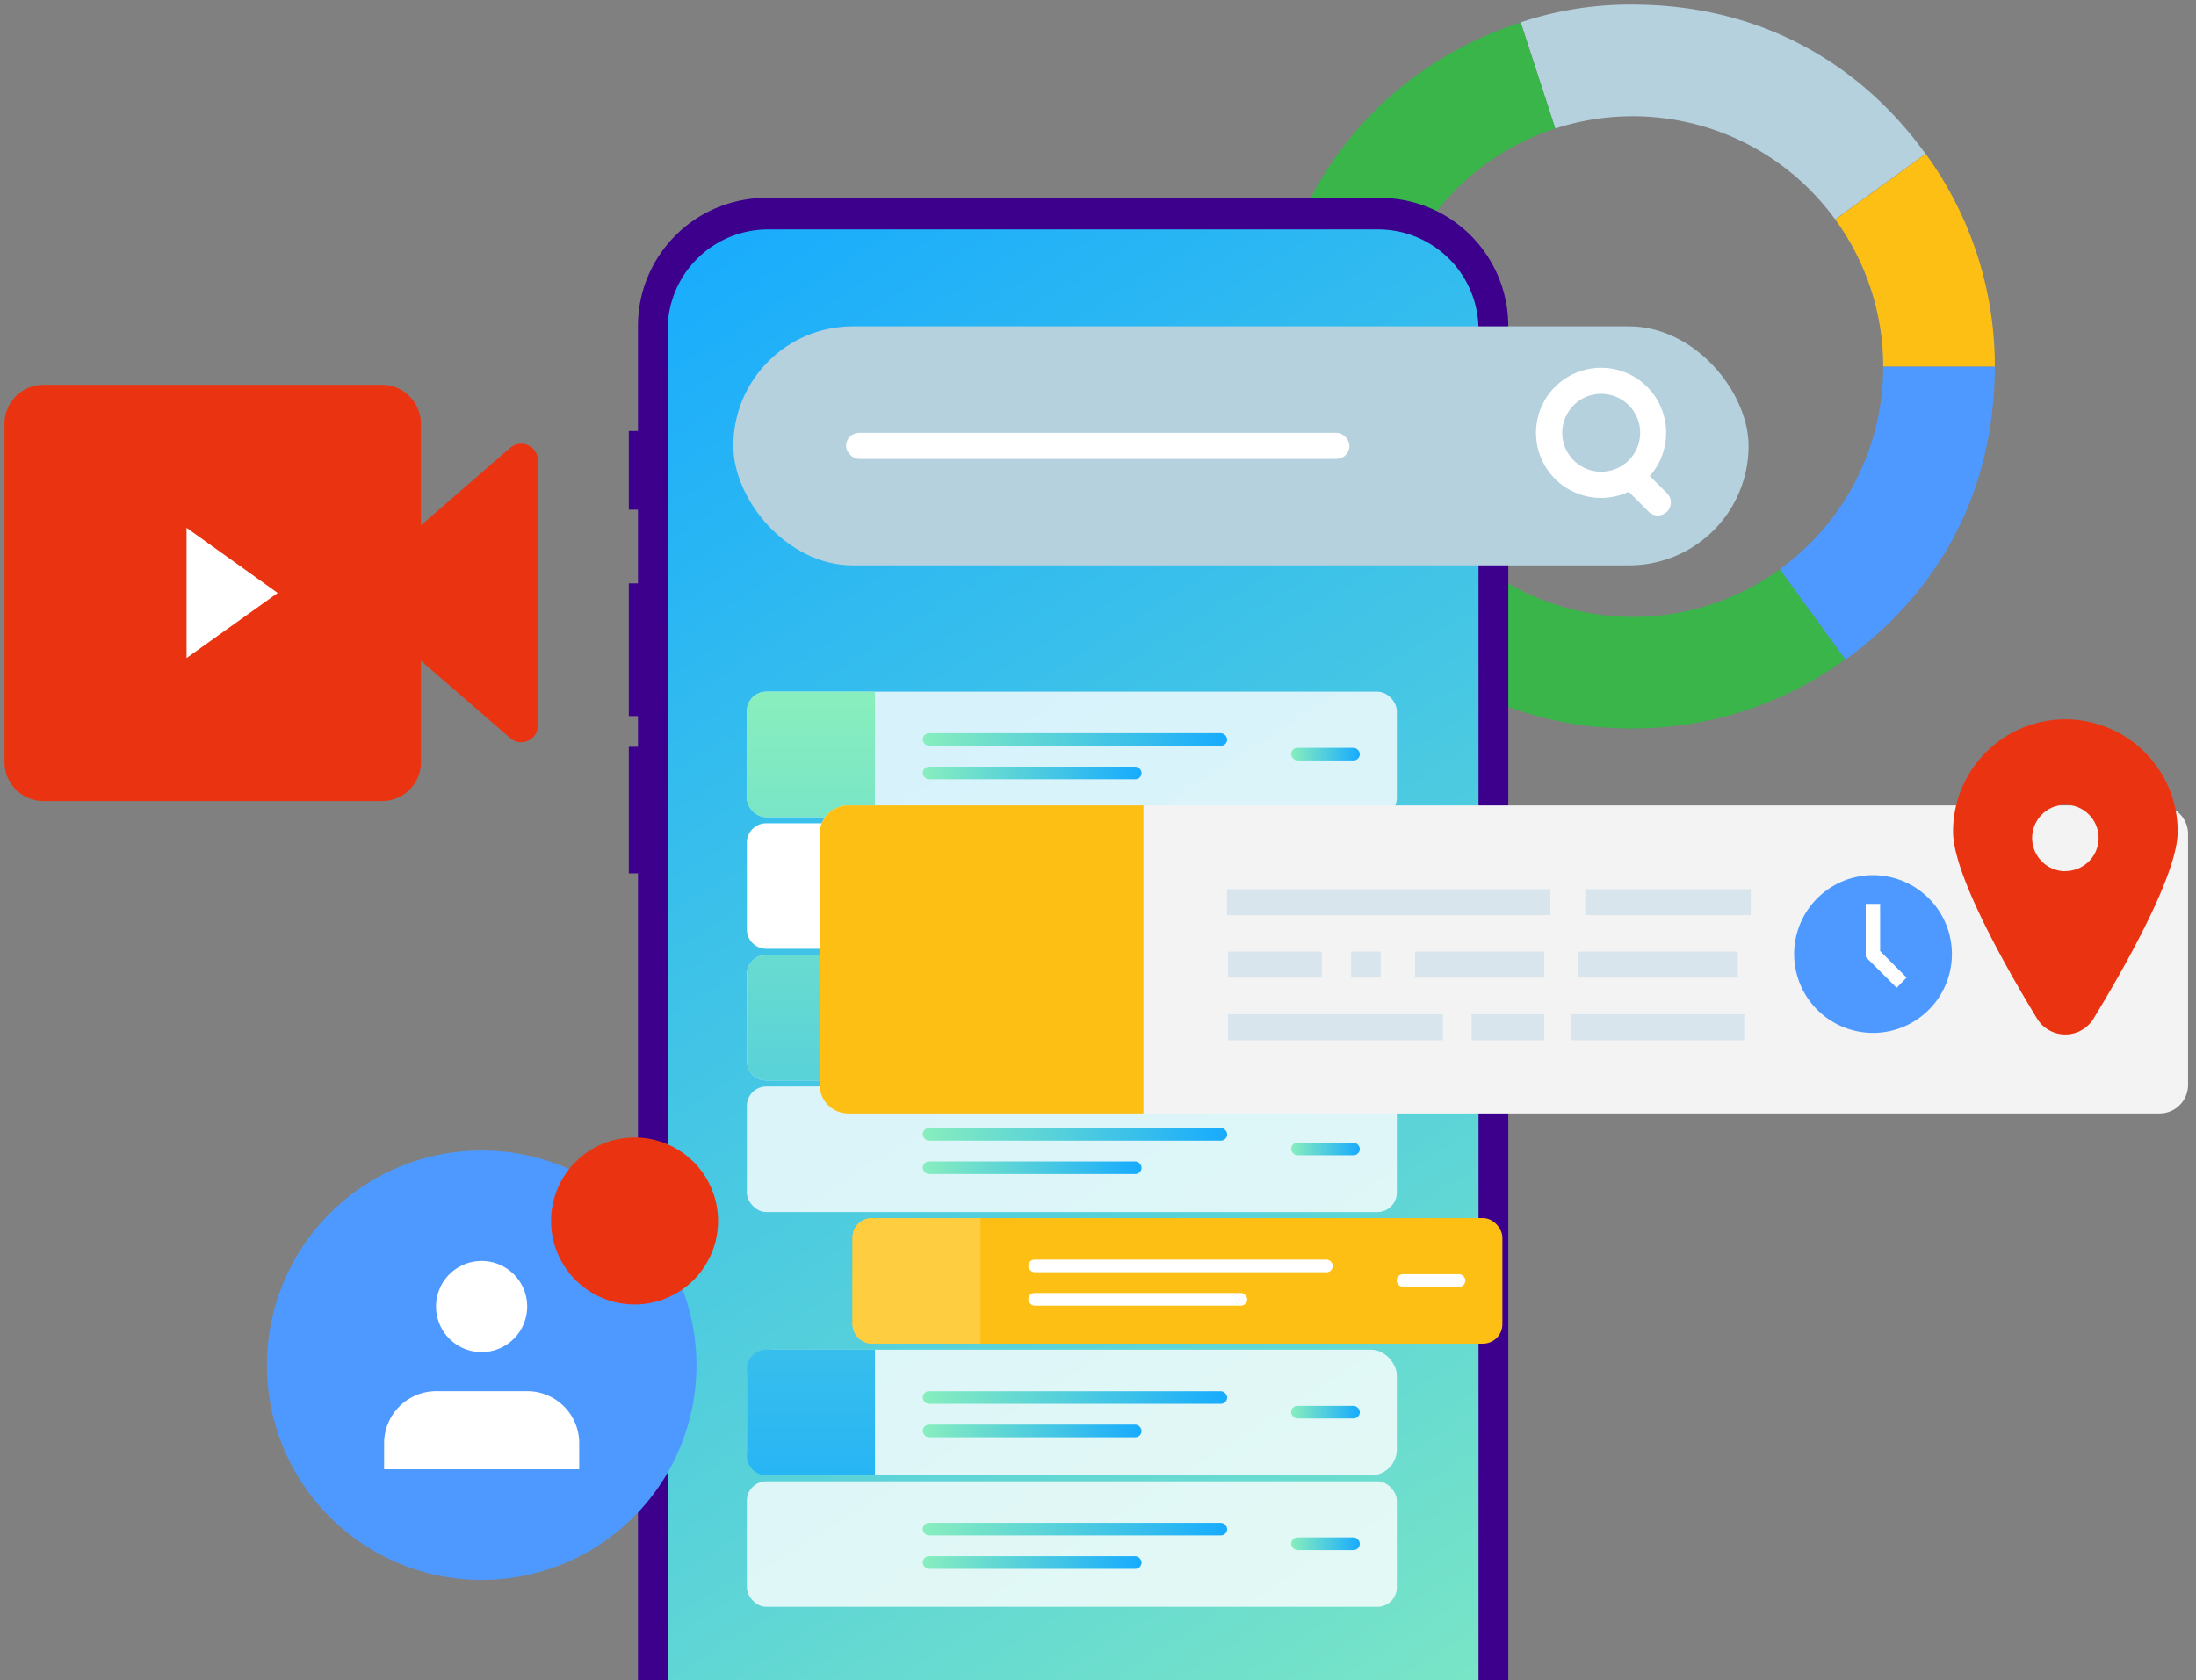 <svg id="Layer_1" data-name="Layer 1" xmlns="http://www.w3.org/2000/svg" xmlns:xlink="http://www.w3.org/1999/xlink" viewBox="0 0 563.81 431.5"><rect x="0" y="0" width="563.81" height="431.5" fill="#808080" stroke="none"/><defs><style>.cls-1,.cls-15,.cls-29{fill:none;}.cls-2{clip-path:url(#clip-path);}.cls-3{fill:#b5d1de;}.cls-4{fill:#fdbf14;}.cls-5{fill:#39b54a;}.cls-6{fill:#4e99ff;}.cls-7{fill:#3c008c;}.cls-8{fill:url(#linear-gradient);}.cls-14,.cls-9{fill:#fff;}.cls-21,.cls-9{opacity:0.8;}.cls-10{fill:url(#linear-gradient-2);}.cls-11{fill:url(#linear-gradient-3);}.cls-12{fill:url(#linear-gradient-4);}.cls-13{fill:url(#linear-gradient-5);}.cls-15{stroke:#d9e1e4;stroke-width:3.24px;}.cls-16{fill:#f3f3f3;}.cls-17{fill:url(#linear-gradient-9);}.cls-18{fill:url(#linear-gradient-10);}.cls-19{fill:url(#linear-gradient-11);}.cls-20{fill:#fece40;}.cls-22{fill:url(#linear-gradient-13);}.cls-23{fill:url(#linear-gradient-14);}.cls-24{fill:url(#linear-gradient-15);}.cls-25{fill:url(#linear-gradient-17);}.cls-26{fill:url(#linear-gradient-18);}.cls-27{fill:url(#linear-gradient-19);}.cls-28{fill:#ea3411;}.cls-29{stroke:#d8e5ed;stroke-width:6.68px;}</style><clipPath id="clip-path"><rect class="cls-1" width="563.81" height="431.5"/></clipPath><linearGradient id="linear-gradient" x1="146.77" y1="71.78" x2="411.4" y2="489.37" gradientUnits="userSpaceOnUse"><stop offset="0" stop-color="#17abfe"/><stop offset="1" stop-color="#88eebe"/></linearGradient><linearGradient id="linear-gradient-2" x1="208.2" y1="413.5" x2="208.2" y2="179.74" xlink:href="#linear-gradient"/><linearGradient id="linear-gradient-3" x1="236.91" y1="189.91" x2="315.05" y2="189.91" gradientUnits="userSpaceOnUse"><stop offset="0" stop-color="#88eebe"/><stop offset="1" stop-color="#17abfe"/></linearGradient><linearGradient id="linear-gradient-4" x1="236.91" y1="198.5" x2="293.09" y2="198.5" xlink:href="#linear-gradient-3"/><linearGradient id="linear-gradient-5" x1="331.49" y1="193.67" x2="349.12" y2="193.67" xlink:href="#linear-gradient-3"/><linearGradient id="linear-gradient-9" x1="236.91" y1="291.29" x2="315.05" y2="291.29" xlink:href="#linear-gradient-3"/><linearGradient id="linear-gradient-10" x1="236.91" y1="299.87" x2="293.09" y2="299.87" xlink:href="#linear-gradient-3"/><linearGradient id="linear-gradient-11" x1="331.49" y1="295.04" x2="349.12" y2="295.04" xlink:href="#linear-gradient-3"/><linearGradient id="linear-gradient-13" x1="236.91" y1="358.89" x2="315.05" y2="358.89" xlink:href="#linear-gradient-3"/><linearGradient id="linear-gradient-14" x1="236.91" y1="367.47" x2="293.09" y2="367.47" xlink:href="#linear-gradient-3"/><linearGradient id="linear-gradient-15" x1="331.49" y1="362.65" x2="349.12" y2="362.65" xlink:href="#linear-gradient-3"/><linearGradient id="linear-gradient-17" x1="236.91" y1="392.69" x2="315.05" y2="392.69" xlink:href="#linear-gradient-3"/><linearGradient id="linear-gradient-18" x1="236.91" y1="401.26" x2="293.09" y2="401.26" xlink:href="#linear-gradient-3"/><linearGradient id="linear-gradient-19" x1="331.49" y1="396.44" x2="349.12" y2="396.44" xlink:href="#linear-gradient-3"/></defs><title>Image-1</title><g class="cls-2"><path class="cls-3" d="M490.93,35c-16.87-20.75-40-32.39-66.75-33.7-1.63-.07-3.3-.12-5-.13h0a88.76,88.76,0,0,0-28.7,4.55c-.28.09-.52.19-.78.28l.74-.26L399.31,33a64.12,64.12,0,0,1,19.86-3.15h0a64.22,64.22,0,0,1,52,26.5l23.19-16.84C493.28,38,492.11,36.49,490.93,35Z"/><path class="cls-4" d="M471.2,56.38a64.13,64.13,0,0,1,12.3,37.8h28.66c0,1.68,0,3.34-.14,5v.22c.1-1.73.14-3.46.14-5.22a92.55,92.55,0,0,0-17.07-53.71c-1.31-1.87-1.81-2.48-.7-.93Z"/><path class="cls-5" d="M457,146.2A64.3,64.3,0,1,1,399.31,33L390.43,5.77l-.74.26q-1.69.57-3.39,1.2c-.32.11-.64.24-1,.37-35,13.52-57.63,45.2-59.06,82.79,0,.88,0,1.75,0,2.63,0,.39,0,.78,0,1.17,0,.07,0,.15,0,.22,0,1.25,0,2.49.08,3.73,0,.37,0,.74,0,1.1,0,1,.12,1.92.21,2.9,0,.67.1,1.34.18,2s.16,1.08.2,1.6c.14,1.13.28,2.24.46,3.33a.55.55,0,0,1,0,.18,92.83,92.83,0,0,0,6.76,22.59c.39.88.77,1.76,1.19,2.62,0,0,0,0,0,.08a93.06,93.06,0,0,0,74.07,52.11l.56,0c1.09.11,2.18.19,3.3.26.55,0,1.13.08,1.67.1.77,0,1.51,0,2.24.06s1.29,0,2,0a92.46,92.46,0,0,0,54.61-17.77Z"/><path class="cls-6" d="M478.14,166.08c19.67-15.93,31.22-37.41,33.54-62.33a2.29,2.29,0,0,1,.06-.51c.08-1.26.2-2.55.28-3.84v-.22c.08-1.65.14-3.31.14-5H483.5a64.18,64.18,0,0,1-26.53,52l16.85,23.2h0l0,0C475.31,168.32,476.75,167.2,478.14,166.08Z"/><polygon class="cls-7" points="167.6 130.88 167.6 130.88 161.44 130.88 161.44 130.88 161.44 110.68 161.44 110.68 167.6 110.68 167.6 110.68 167.6 130.88"/><polygon class="cls-7" points="167.6 183.89 167.6 183.89 161.44 183.89 161.44 183.89 161.44 149.81 161.44 149.81 167.6 149.81 167.6 149.81 167.6 183.89"/><polygon class="cls-7" points="167.6 224.28 167.6 224.28 161.44 224.28 161.44 224.28 161.44 191.78 161.44 191.78 167.6 191.78 167.6 191.78 167.6 224.28"/><path class="cls-7" d="M387.24,479.63a32.91,32.91,0,0,1-32.86,32.81H196.6a32.9,32.9,0,0,1-32.81-32.81v-396A32.91,32.91,0,0,1,196.6,50.82H354.38a32.92,32.92,0,0,1,32.86,32.81Z"/><path class="cls-7" d="M196.6,507.82a28.22,28.22,0,0,1-28.18-28.19v-396A28.22,28.22,0,0,1,196.6,55.45H354.38a28.22,28.22,0,0,1,28.21,28.18v396a28.22,28.22,0,0,1-28.21,28.19Z"/><path class="cls-8" d="M373.51,476.93h-196a6.09,6.09,0,0,1-6.1-6.09V84.69a25.79,25.79,0,0,1,25.79-25.78H353.82A25.78,25.78,0,0,1,379.6,84.69V470.84A6.09,6.09,0,0,1,373.51,476.93Z"/><rect class="cls-9" x="191.75" y="177.63" width="166.88" height="32.23" rx="5"/><path class="cls-10" d="M224.64,177.63H196.75a5,5,0,0,0-5,5v22.22a5,5,0,0,0,5,5h27.89Z"/><rect class="cls-11" x="236.91" y="188.29" width="78.15" height="3.24" rx="1.62"/><rect class="cls-12" x="236.91" y="196.88" width="56.18" height="3.24" rx="1.62"/><rect class="cls-13" x="331.49" y="192.05" width="17.63" height="3.24" rx="1.62"/><path class="cls-14" d="M358.64,211.42H196.75a5,5,0,0,0-5,5v22.23a5,5,0,0,0,5,5H358.64Z"/><path class="cls-10" d="M224.64,211.42H196.75a5,5,0,0,0-5,5v22.23a5,5,0,0,0,5,5h27.89Z"/><line class="cls-15" x1="236.91" y1="223.7" x2="315.05" y2="223.7"/><line class="cls-15" x1="236.91" y1="232.29" x2="293.09" y2="232.29"/><line class="cls-15" x1="331.49" y1="227.46" x2="349.12" y2="227.46"/><path class="cls-16" d="M358.64,245.21H196.75a5,5,0,0,0-5,5v22.24a5,5,0,0,0,5,5H358.64Z"/><path class="cls-10" d="M224.64,245.21H196.75a5,5,0,0,0-5,5v22.24a5,5,0,0,0,5,5h27.89Z"/><line class="cls-15" x1="236.91" y1="257.49" x2="315.05" y2="257.49"/><line class="cls-15" x1="236.91" y1="266.08" x2="293.09" y2="266.08"/><line class="cls-15" x1="331.49" y1="261.25" x2="349.12" y2="261.25"/><rect class="cls-9" x="191.75" y="279.01" width="166.88" height="32.24" rx="5"/><path class="cls-10" d="M224.64,279H196.75a5,5,0,0,0-5,5v22.23a5,5,0,0,0,5,5h27.89Z"/><rect class="cls-17" x="236.91" y="289.67" width="78.15" height="3.24" rx="1.62"/><rect class="cls-18" x="236.91" y="298.26" width="56.18" height="3.24" rx="1.62"/><rect class="cls-19" x="331.49" y="293.43" width="17.63" height="3.24" rx="1.62"/><rect class="cls-4" x="218.88" y="312.8" width="166.85" height="32.25" rx="5"/><path class="cls-20" d="M251.73,312.8H223.88a5,5,0,0,0-5,5v22.25a5,5,0,0,0,5,5h27.85Z"/><rect class="cls-14" x="264.02" y="323.47" width="78.17" height="3.24" rx="1.62"/><rect class="cls-14" x="264.02" y="332.05" width="56.2" height="3.24" rx="1.62"/><rect class="cls-14" x="358.58" y="327.22" width="17.65" height="3.24" rx="1.62"/><g class="cls-21"><rect class="cls-14" x="191.75" y="346.6" width="166.88" height="32.25" rx="6.62"/></g><path class="cls-10" d="M224.64,346.6H196.75a5,5,0,0,0-5,5v22.24a5,5,0,0,0,5,5h27.89Z"/><rect class="cls-22" x="236.91" y="357.27" width="78.15" height="3.24" rx="1.62"/><rect class="cls-23" x="236.91" y="365.85" width="56.18" height="3.24" rx="1.62"/><rect class="cls-24" x="331.49" y="361.03" width="17.63" height="3.24" rx="1.62"/><rect class="cls-9" x="191.75" y="380.4" width="166.88" height="32.24" rx="5"/><path class="cls-10" d="M224.64,380.4H196.75a5,5,0,0,0-5,5v22.23a5,5,0,0,0,5,5h27.89Z"/><rect class="cls-25" x="236.91" y="391.07" width="78.15" height="3.24" rx="1.62"/><rect class="cls-26" x="236.91" y="399.65" width="56.18" height="3.24" rx="1.62"/><rect class="cls-27" x="331.49" y="394.82" width="17.63" height="3.24" rx="1.62"/><path class="cls-28" d="M104.74,137.79v29L131,189.56a4.29,4.29,0,0,0,7.1-3.24v-68.1A4.29,4.29,0,0,0,131,115Z"/><path class="cls-28" d="M108.08,195.71a10,10,0,0,1-10.06,10H11.15a10,10,0,0,1-10-10V108.82a10,10,0,0,1,10-10H98a10,10,0,0,1,10.06,10Z"/><polygon class="cls-14" points="47.9 135.55 47.9 168.98 71.3 152.28 47.9 135.55"/><path class="cls-16" d="M561.77,278.58a7.34,7.34,0,0,1-7.33,7.35H217.79a7.36,7.36,0,0,1-7.36-7.35V214.2a7.36,7.36,0,0,1,7.36-7.36H554.44a7.34,7.34,0,0,1,7.33,7.36Z"/><path class="cls-4" d="M293.57,206.84H217.79a7.36,7.36,0,0,0-7.36,7.36v64.38a7.36,7.36,0,0,0,7.36,7.35h75.78Z"/><line class="cls-29" x1="315.03" y1="231.67" x2="398.03" y2="231.67"/><line class="cls-29" x1="406.99" y1="231.67" x2="449.5" y2="231.67"/><line class="cls-29" x1="363.33" y1="247.71" x2="396.46" y2="247.71"/><line class="cls-29" x1="377.82" y1="263.79" x2="396.46" y2="263.79"/><line class="cls-29" x1="346.89" y1="247.71" x2="354.5" y2="247.71"/><line class="cls-29" x1="315.27" y1="247.71" x2="339.36" y2="247.71"/><line class="cls-29" x1="315.27" y1="263.79" x2="370.46" y2="263.79"/><line class="cls-29" x1="405.04" y1="247.71" x2="446.16" y2="247.71"/><line class="cls-29" x1="403.33" y1="263.79" x2="447.83" y2="263.79"/><path class="cls-6" d="M480.88,224.75A20.25,20.25,0,1,0,501.14,245,20.28,20.28,0,0,0,480.88,224.75Z"/><polygon class="cls-14" points="489.51 251.04 482.71 244.24 482.71 232.12 479.01 232.12 479.01 245.75 486.95 253.66 489.51 251.04"/><path class="cls-28" d="M530.25,184.73a28.84,28.84,0,0,0-28.82,28.83c0,10.7,13,33.93,21.56,48a8.5,8.5,0,0,0,14.53,0c8.55-14.08,21.59-37.31,21.59-48A28.85,28.85,0,0,0,530.25,184.73Zm0,39a8.53,8.53,0,1,1,8.55-8.53A8.5,8.5,0,0,1,530.25,223.69Z"/><rect class="cls-3" x="188.27" y="83.81" width="260.67" height="61.38" rx="30.69"/><rect class="cls-14" x="217.23" y="111.16" width="129.24" height="6.68" rx="3.34"/><path class="cls-14" d="M411.05,127.87a16.71,16.71,0,1,1,16.73-16.71A16.73,16.73,0,0,1,411.05,127.87Zm0-26.73a10,10,0,1,0,10.05,10A10,10,0,0,0,411.05,101.14Z"/><path class="cls-14" d="M425.63,132.39a3.34,3.34,0,0,1-2.36-1l-6.17-6.16a3.34,3.34,0,0,1,4.72-4.73l6.17,6.16a3.34,3.34,0,0,1-2.36,5.71Z"/><path class="cls-6" d="M178.81,350.6a55.14,55.14,0,1,1-55.15-55.15A55.15,55.15,0,0,1,178.81,350.6Z"/><path class="cls-14" d="M148.71,377.3v-6.68a13.35,13.35,0,0,0-13.36-13.36H112a13.38,13.38,0,0,0-13.38,13.36v6.68Z"/><path class="cls-14" d="M135.35,335.52a11.7,11.7,0,1,0-11.69,11.7A11.7,11.7,0,0,0,135.35,335.52Z"/><path class="cls-28" d="M184.36,313.55a21.44,21.44,0,1,1-21.43-21.44A21.44,21.44,0,0,1,184.36,313.55Z"/></g></svg>